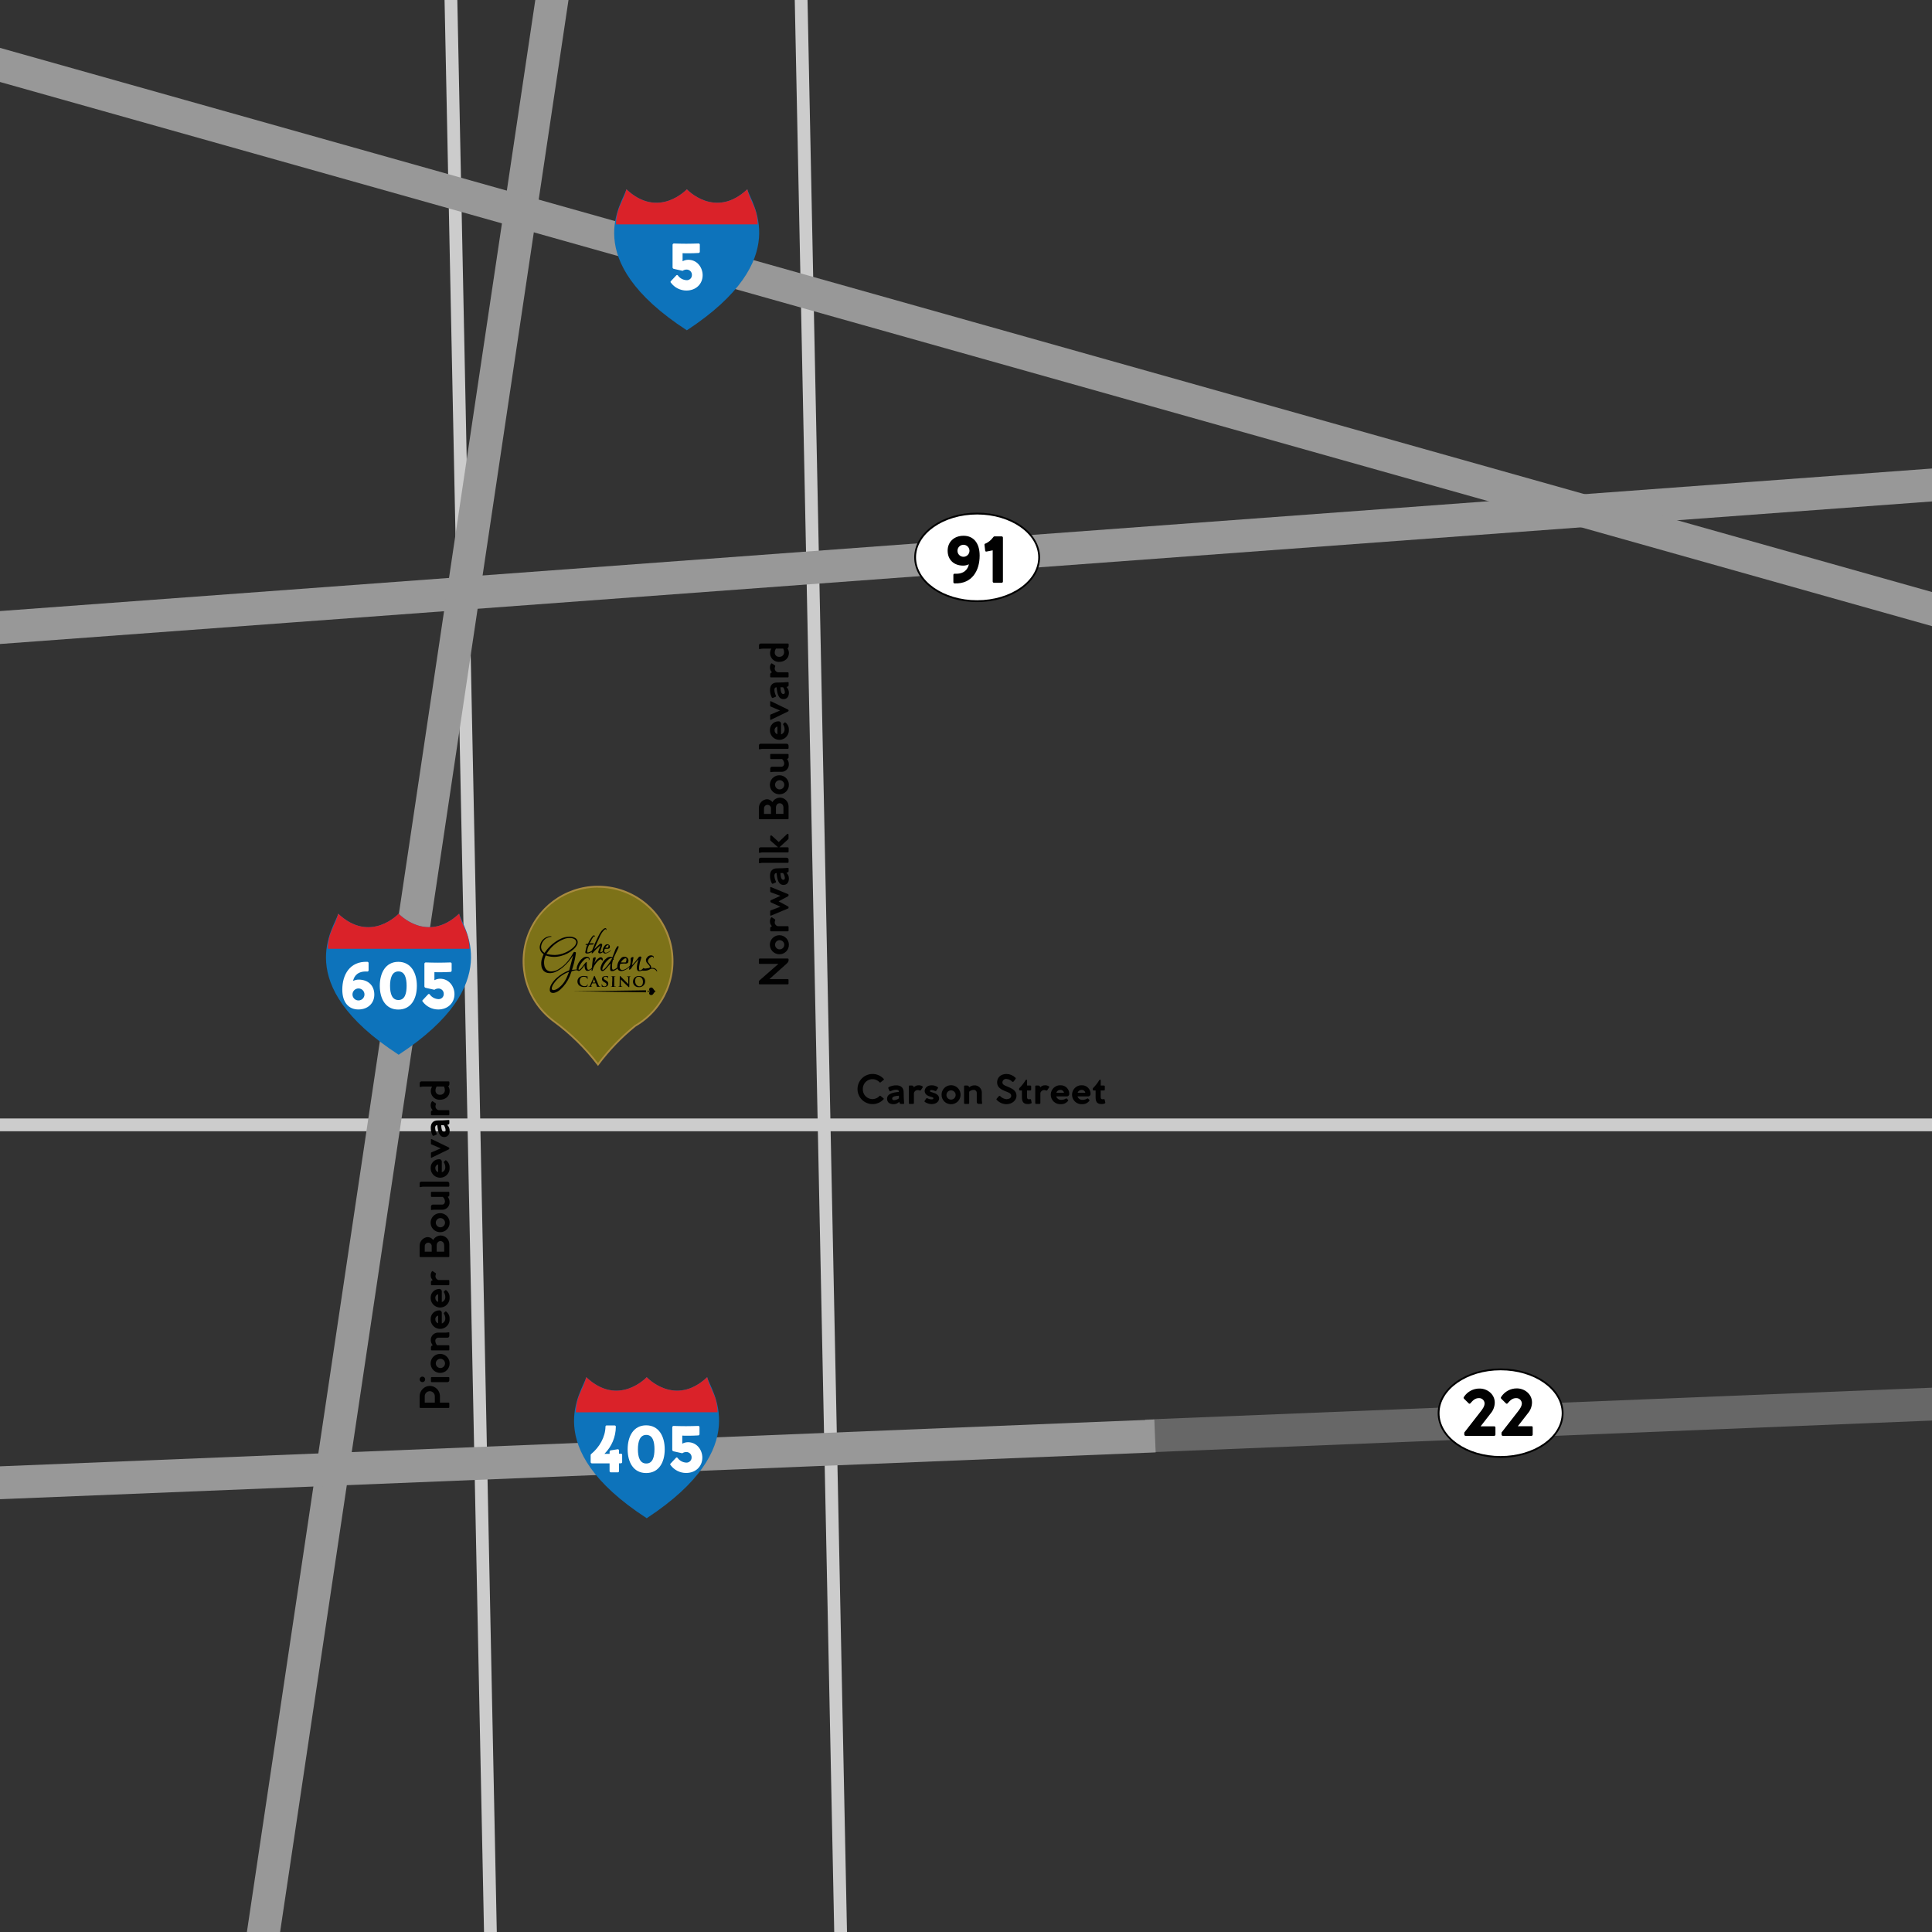 <svg xmlns="http://www.w3.org/2000/svg" width="500" height="500" viewBox="0 0 500 500" xmlns:xlink="http://www.w3.org/1999/xlink">
  <rect x="0" y="0" width="500" height="500" fill="#333333" stroke="none"/>
  <defs>
    <path id="a" d="M20.067,47.277 L19.878,47.027 C16.632,42.783 12.796,39.024 8.488,35.863 L8.346,35.759 C8.214,35.66 8.082,35.556 7.959,35.457 C1.255,30.14 -1.206,21.073 1.891,13.093 C4.988,5.114 12.919,0.083 21.453,0.685 C29.988,1.286 37.136,7.379 39.084,15.714 C41.032,24.049 37.326,32.681 29.942,37.006 L29.768,37.124 C26.197,40.022 23,43.354 20.251,47.041 L20.067,47.277 Z M20.067,1.106 C11.955,1.1 4.73,6.238 2.069,13.905 C-0.592,21.571 1.896,30.083 8.266,35.108 C8.384,35.207 8.512,35.306 8.63,35.396 L8.785,35.514 C13.04,38.636 16.837,42.338 20.067,46.512 C22.798,42.899 25.957,39.631 29.475,36.779 L29.706,36.619 C37.125,32.273 40.712,23.492 38.461,15.192 C36.21,6.891 28.678,1.129 20.081,1.13 L20.067,1.106 Z"/>
  </defs>
  <g fill="none" fill-rule="evenodd" transform="translate(-48 -77)">
    <rect width="3.304" height="510.127" x="258.882" y="76.44" fill="#CCCCCC" fill-rule="nonzero" transform="rotate(-1.17 260.534 331.504)"/>
    <rect width="532.936" height="3.306" x="33.942" y="366.461" fill="#CCCCCC" fill-rule="nonzero"/>
    <rect width="3.304" height="510.127" x="168.25" y="76.445" fill="#CCCCCC" fill-rule="nonzero" transform="rotate(-1.17 169.902 331.509)"/>
    <rect width="609.643" height="8.5" x="8.573" y="215.572" fill="#989898" fill-rule="nonzero" transform="rotate(-4.22 313.395 219.822)"/>
    <rect width="338.261" height="8.5" x="344.413" y="437.532" fill="#676767" fill-rule="nonzero" transform="rotate(-2.32 513.543 441.782)"/>
    <rect width="626.084" height="8.5" x="-157.07" y="306.265" fill="#989898" fill-rule="nonzero" transform="rotate(-81.51 155.972 310.515)"/>
    <rect width="8.497" height="694.103" x="331.75" y="-172.132" fill="#989898" fill-rule="nonzero" transform="rotate(-74.27 335.998 174.92)"/>
    <rect width="338.261" height="8.5" x="8.789" y="451.226" fill="#989898" fill-rule="nonzero" transform="rotate(-2.32 177.92 455.477)"/>
    <path fill="#0D73BB" fill-rule="nonzero" d="M225.756,125.98 C225.756,125.98 218.458,133.829 210.108,125.98 C209.249,129.404 197.452,144.091 225.756,162.485 C253.795,144.067 242.278,129.399 241.404,125.98 C233.049,133.829 225.756,125.98 225.756,125.98 Z"/>
    <path fill="#DA2229" fill-rule="nonzero" d="M244.09,135.062 C244.001,130.717 242.249,129.395 241.4,125.99 C233.049,133.838 225.751,125.99 225.751,125.99 C225.751,125.99 218.454,133.838 210.103,125.99 C209.253,129.376 207.502,130.712 207.413,135.071 L244.09,135.062 Z"/>
    <path fill="#FFFFFF" fill-rule="nonzero" d="M226.115,144.228 C228.475,144.228 229.844,146.273 229.844,148.223 C229.844,150.471 228.145,152.19 225.633,152.19 C224.06,152.186 222.58,151.441 221.64,150.178 C221.566,150.119 221.526,150.028 221.533,149.933 C221.539,149.839 221.592,149.754 221.673,149.706 L222.999,148.289 C223.155,148.119 223.297,148.133 223.438,148.289 C223.953,149.011 224.768,149.459 225.652,149.508 C226.021,149.538 226.385,149.412 226.655,149.159 C226.925,148.906 227.075,148.55 227.068,148.181 C227.085,147.807 226.948,147.444 226.687,147.175 C226.427,146.907 226.068,146.758 225.695,146.764 C225.322,146.765 224.959,146.878 224.652,147.09 L222.405,146.589 C222.222,146.561 222.081,146.414 222.06,146.23 L222.06,140.374 C222.056,140.278 222.092,140.184 222.161,140.116 C222.229,140.048 222.322,140.011 222.419,140.015 C223.434,140.048 224.51,140.077 225.6,140.077 C226.691,140.077 227.753,140.044 228.754,140.015 C228.99,140.015 229.112,140.124 229.112,140.341 L229.112,142.145 C229.106,142.317 228.972,142.457 228.801,142.471 C227.857,142.532 226.913,142.551 226.148,142.551 C225.492,142.551 224.902,142.551 224.652,142.518 L224.652,144.61 C225.101,144.366 225.603,144.235 226.115,144.228 L226.115,144.228 Z"/>
    <path fill="#0D73BB" fill-rule="nonzero" d="M151.173,313.461 C151.173,313.461 143.876,321.31 135.525,313.461 C134.666,316.885 122.87,331.571 151.173,349.965 C179.213,331.548 167.695,316.88 166.822,313.461 C158.466,321.31 151.173,313.461 151.173,313.461 Z"/>
    <path fill="#DA2229" fill-rule="nonzero" d="M169.508,322.542 C169.418,318.198 167.667,316.875 166.817,313.47 C158.466,321.319 151.169,313.47 151.169,313.47 C151.169,313.47 143.871,321.319 135.52,313.47 C134.671,316.856 132.92,318.193 132.83,322.552 L169.508,322.542 Z"/>
    <path fill="#FFFFFF" fill-rule="nonzero" d="M144.872 334.396C144.872 336.629 143.234 338.249 140.751 338.249 138.268 338.249 136.587 336.469 136.587 333.116 136.587 329.243 138.537 325.763 143.031 325.919 143.123 325.908 143.215 325.937 143.284 326 143.353 326.062 143.391 326.152 143.389 326.245L143.389 328.134C143.387 328.22 143.349 328.302 143.283 328.359 143.217 328.416 143.131 328.442 143.045 328.431 140.581 328.275 139.627 329.616 139.377 330.868 139.841 330.636 140.354 330.517 140.873 330.523 143.248 330.542 144.872 332.025 144.872 334.396zM142.327 334.362C142.327 333.504 141.632 332.809 140.774 332.809 139.917 332.809 139.221 333.504 139.221 334.362 139.221 335.221 139.917 335.916 140.774 335.916 141.632 335.916 142.327 335.221 142.327 334.362zM146.288 332.133C146.288 328.776 147.803 325.923 151.079 325.923 154.355 325.923 155.884 328.757 155.884 332.133 155.884 335.51 154.369 338.273 151.079 338.273 147.789 338.273 146.288 335.472 146.288 332.133zM153.231 332.133C153.231 330.183 152.797 328.403 151.112 328.403 149.427 328.403 148.945 330.183 148.945 332.133 148.945 334.084 149.417 335.803 151.112 335.803 152.807 335.803 153.231 334.051 153.231 332.133zM161.889 330.292C164.249 330.292 165.618 332.337 165.618 334.287 165.618 336.535 163.919 338.254 161.407 338.254 159.834 338.25 158.354 337.505 157.414 336.242 157.338 336.184 157.296 336.092 157.303 335.997 157.31 335.902 157.364 335.816 157.447 335.77L158.773 334.353C158.929 334.183 159.071 334.197 159.212 334.353 159.727 335.074 160.542 335.523 161.426 335.571 161.795 335.602 162.159 335.475 162.429 335.223 162.699 334.97 162.849 334.614 162.842 334.244 162.859 333.871 162.721 333.507 162.461 333.239 162.201 332.971 161.842 332.822 161.469 332.828 161.096 332.829 160.732 332.942 160.425 333.154L158.179 332.653C157.996 332.624 157.855 332.478 157.834 332.294L157.834 326.438C157.83 326.342 157.866 326.248 157.935 326.18 158.003 326.112 158.096 326.075 158.193 326.079 159.208 326.112 160.284 326.141 161.374 326.141 162.465 326.141 163.527 326.108 164.527 326.079 164.763 326.079 164.886 326.188 164.886 326.405L164.886 328.209C164.88 328.381 164.746 328.521 164.575 328.535 163.631 328.596 162.687 328.615 161.922 328.615 161.266 328.615 160.676 328.615 160.425 328.582L160.425 330.674C160.875 330.43 161.377 330.299 161.889 330.292L161.889 330.292z"/>
    <path fill="#0D73BB" fill-rule="nonzero" d="M215.371,433.411 C215.371,433.411 208.073,441.259 199.723,433.411 C198.864,436.835 187.067,451.521 215.371,469.915 C243.41,451.498 231.893,436.83 231.019,433.411 C222.664,441.259 215.371,433.411 215.371,433.411 Z"/>
    <path fill="#DA2229" fill-rule="nonzero" d="M233.705,442.492 C233.616,438.147 231.864,436.825 231.015,433.42 C222.664,441.269 215.366,433.42 215.366,433.42 C215.366,433.42 208.069,441.269 199.718,433.42 C198.869,436.806 197.117,438.143 197.028,442.501 L233.705,442.492 Z"/>
    <path fill="#FFFFFF" fill-rule="nonzero" d="M209.013 453.533L209.013 455.375C209.013 455.549 208.876 455.693 208.701 455.701L208.187 455.701 208.187 457.731C208.198 457.817 208.168 457.903 208.107 457.964 208.046 458.025 207.961 458.054 207.875 458.043L206.081 458.043C205.907 458.043 205.763 457.906 205.756 457.731L205.756 455.715 201.186 455.715C201.012 455.715 200.868 455.578 200.861 455.403L200.861 453.561C200.865 453.456 200.917 453.359 201.002 453.297 203.141 451.535 204.651 448.91 204.698 446.213 204.693 446.129 204.724 446.046 204.783 445.987 204.843 445.927 204.926 445.896 205.01 445.902L207.054 445.902C207.141 445.9 207.224 445.934 207.286 445.996 207.347 446.057 207.381 446.141 207.379 446.227 207.363 448.867 206.303 451.392 204.429 453.25L205.765 453.25 205.765 452.692C205.772 452.517 205.903 452.373 206.077 452.348L207.87 452.064C208.059 452.031 208.196 452.22 208.196 452.409L208.196 453.221 208.711 453.221C208.795 453.214 208.878 453.244 208.936 453.305 208.995 453.365 209.023 453.449 209.013 453.533zM210.434 452.083C210.434 448.726 211.949 445.873 215.225 445.873 218.501 445.873 220.03 448.707 220.03 452.083 220.03 455.46 218.515 458.222 215.225 458.222 211.935 458.222 210.434 455.422 210.434 452.083zM217.377 452.083C217.377 450.133 216.943 448.353 215.258 448.353 213.573 448.353 213.091 450.133 213.091 452.083 213.091 454.034 213.563 455.753 215.258 455.753 216.953 455.753 217.373 454.001 217.373 452.083L217.377 452.083zM226.035 450.242C228.395 450.242 229.764 452.286 229.764 454.237 229.764 456.485 228.064 458.204 225.553 458.204 223.979 458.2 222.5 457.454 221.56 456.192 221.484 456.134 221.442 456.042 221.449 455.947 221.456 455.852 221.51 455.766 221.593 455.72L222.919 454.303C223.075 454.133 223.217 454.147 223.358 454.303 223.873 455.024 224.687 455.472 225.572 455.521 225.94 455.552 226.305 455.425 226.575 455.172 226.845 454.919 226.995 454.564 226.988 454.194 227.005 453.821 226.867 453.457 226.607 453.189 226.347 452.921 225.988 452.772 225.614 452.777 225.242 452.779 224.878 452.892 224.571 453.103L222.324 452.603C222.142 452.574 222.001 452.427 221.98 452.244L221.98 446.388C221.976 446.292 222.012 446.198 222.08 446.13 222.149 446.062 222.242 446.025 222.339 446.029 223.353 446.062 224.43 446.091 225.52 446.091 226.61 446.091 227.673 446.057 228.673 446.029 228.909 446.029 229.032 446.138 229.032 446.355L229.032 448.159C229.025 448.331 228.892 448.471 228.721 448.485 227.776 448.546 226.832 448.565 226.068 448.565 225.412 448.565 224.821 448.565 224.571 448.532L224.571 450.624C225.021 450.38 225.523 450.249 226.035 450.242L226.035 450.242z"/>
    <g opacity=".7" transform="translate(182.69 305.597)">
      <path fill="#C0AB00" fill-rule="nonzero" d="M19.646,45.997 C16.389,41.732 12.537,37.957 8.209,34.785 L8.185,34.785 L8.067,34.7 C7.94,34.606 7.812,34.507 7.694,34.408 C1.069,29.156 -1.365,20.199 1.693,12.315 C4.75,4.431 12.584,-0.541 21.016,0.052 C29.448,0.644 36.511,6.662 38.437,14.897 C40.363,23.131 36.702,31.659 29.408,35.933 L29.3,35.994 L29.205,36.07 C25.623,38.973 22.413,42.307 19.646,45.997 L19.646,45.997 Z" style="mix-blend-mode:color-burn" transform="translate(.416 .889)" opacity=".75"/>
      <use fill="#DCB145" fill-rule="nonzero" xlink:href="#a"/>
    </g>
    <path fill="#010101" fill-rule="nonzero" d="M197.91 332.053C197.614 331.789 197.443 331.413 197.438 331.016 197.432 330.619 197.593 330.238 197.882 329.966 198.219 329.688 198.65 329.549 199.086 329.579 199.268 329.582 199.449 329.597 199.629 329.626 199.77 329.626 199.898 329.673 200.006 329.687 200.115 329.701 200.063 329.687 200.063 329.73L200.063 329.933 200.063 330.329C200.063 330.405 200.063 330.419 200.011 330.419 199.959 330.419 199.973 330.391 199.973 330.344 199.968 330.216 199.916 330.095 199.827 330.004 199.618 329.844 199.357 329.767 199.095 329.786 198.838 329.762 198.582 329.837 198.378 329.994 198.127 330.242 197.999 330.588 198.028 330.939 198.012 331.266 198.127 331.587 198.349 331.828 198.571 332.07 198.881 332.212 199.208 332.223 199.544 332.223 199.732 332.2 199.879 332.03 199.94 331.959 199.984 331.875 200.006 331.784 200.006 331.727 200.006 331.708 200.053 331.708 200.101 331.708 200.096 331.742 200.096 331.775 200.081 331.934 200.054 332.092 200.016 332.247 200.009 332.3 199.969 332.344 199.916 332.355 199.694 332.418 199.463 332.445 199.232 332.436 198.76 332.473 198.29 332.337 197.91 332.053zM201.271 331.477C201.271 331.477 201.248 331.477 201.238 331.501L201.045 331.987C201.013 332.057 200.994 332.132 200.988 332.209 200.988 332.275 201.021 332.313 201.139 332.313L201.196 332.313C201.243 332.313 201.252 332.313 201.252 332.351 201.252 332.388 201.252 332.388 201.191 332.388L200.766 332.388 200.327 332.388C200.28 332.388 200.256 332.388 200.256 332.351 200.256 332.313 200.256 332.313 200.299 332.313L200.412 332.313C200.587 332.289 200.648 332.176 200.728 331.992L201.72 329.701C201.762 329.598 201.795 329.555 201.833 329.555 201.871 329.555 201.909 329.588 201.946 329.673 202.036 329.876 202.669 331.359 202.89 331.916 203.037 332.247 203.145 332.294 203.216 332.308L203.358 332.308C203.392 332.308 203.41 332.321 203.41 332.346 203.41 332.374 203.41 332.384 203.244 332.384L202.517 332.384C202.447 332.384 202.404 332.384 202.404 332.355 202.404 332.327 202.404 332.322 202.451 332.318 202.467 332.313 202.48 332.301 202.487 332.285 202.493 332.27 202.492 332.252 202.484 332.237L202.192 331.496C202.186 331.481 202.17 331.471 202.154 331.472L201.271 331.477zM202.083 331.274L202.083 331.274 201.724 330.353 201.724 330.32C201.724 330.32 201.724 330.32 201.724 330.353L201.356 331.269 201.356 331.293 202.083 331.274zM203.797 332.355C203.735 332.332 203.721 332.313 203.721 332.233L203.721 331.76C203.721 331.713 203.721 331.666 203.768 331.666 203.816 331.666 203.806 331.699 203.806 331.727 203.808 331.792 203.819 331.855 203.839 331.916 203.937 332.159 204.183 332.307 204.443 332.28 204.577 332.295 204.711 332.252 204.811 332.161 204.911 332.071 204.968 331.942 204.967 331.808 204.967 331.647 204.93 331.486 204.594 331.288L204.373 331.161C203.901 330.896 203.778 330.651 203.778 330.329 203.778 329.857 204.207 329.593 204.722 329.593 204.913 329.579 205.105 329.59 205.293 329.626 205.326 329.626 205.345 329.626 205.345 329.673L205.345 330.112C205.345 330.188 205.345 330.23 205.298 330.23 205.251 330.23 205.26 330.23 205.26 330.164 205.254 330.075 205.219 329.991 205.161 329.923 205.055 329.801 204.897 329.736 204.736 329.749 204.462 329.749 204.217 329.89 204.217 330.141 204.217 330.306 204.278 330.433 204.618 330.613L204.774 330.698C205.274 330.972 205.43 331.255 205.43 331.586 205.435 331.865 205.291 332.126 205.052 332.27 204.861 332.383 204.641 332.436 204.42 332.422 204.21 332.441 203.998 332.418 203.797 332.355L203.797 332.355zM206.459 330.693L206.459 329.919C206.459 329.805 206.412 329.749 206.332 329.725 206.286 329.718 206.24 329.718 206.195 329.725 206.157 329.725 206.133 329.725 206.133 329.683 206.133 329.64 206.162 329.654 206.223 329.654L206.733 329.654 207.205 329.654C207.252 329.654 207.28 329.654 207.28 329.683 207.28 329.711 207.28 329.725 207.219 329.725L207.106 329.725C207.002 329.725 206.974 329.796 206.964 329.923 206.955 330.051 206.964 330.145 206.964 330.698L206.964 331.345 206.964 332.148C206.964 332.303 207.002 332.303 207.115 332.322 207.18 332.327 207.244 332.327 207.309 332.322 207.351 332.322 207.37 332.322 207.37 332.36 207.37 332.398 207.342 332.398 207.295 332.398L206.681 332.398 206.185 332.398C206.138 332.398 206.11 332.398 206.11 332.36 206.11 332.322 206.11 332.322 206.171 332.322 206.215 332.328 206.259 332.328 206.303 332.322 206.379 332.322 206.402 332.252 206.417 332.148 206.431 332.044 206.417 331.704 206.417 331.35L206.459 330.693zM208.668 331.902C208.668 332.185 208.725 332.275 208.796 332.299 208.86 332.319 208.927 332.328 208.994 332.327 209.036 332.327 209.06 332.327 209.06 332.365 209.06 332.403 209.027 332.403 208.975 332.403L208.503 332.403 208.092 332.403C208.04 332.403 208.007 332.403 208.007 332.365 208.007 332.327 208.031 332.327 208.069 332.327 208.127 332.334 208.185 332.334 208.243 332.327 208.342 332.303 208.357 332.204 208.361 331.883L208.394 329.711C208.394 329.635 208.418 329.588 208.46 329.588 208.503 329.588 208.56 329.645 208.626 329.711 208.692 329.777 209.244 330.339 209.796 330.882 210.056 331.137 210.561 331.652 210.618 331.704L210.618 331.704 210.58 330.074C210.58 329.853 210.542 329.786 210.452 329.749 210.387 329.738 210.32 329.738 210.254 329.749 210.207 329.749 210.193 329.749 210.193 329.711 210.193 329.673 210.231 329.678 210.287 329.678L210.759 329.678 211.132 329.678C211.184 329.678 211.217 329.678 211.217 329.711 211.217 329.744 211.217 329.749 211.151 329.749 211.112 329.743 211.072 329.743 211.033 329.749 210.929 329.777 210.901 329.843 210.896 330.051L210.854 332.365C210.854 332.445 210.825 332.483 210.792 332.483 210.732 332.479 210.676 332.452 210.637 332.407 210.401 332.185 209.924 331.737 209.527 331.35 209.131 330.962 208.711 330.509 208.64 330.443L208.64 330.443 208.668 331.902zM211.817 331.014C211.824 330.61 212 330.227 212.302 329.957 212.604 329.688 213.005 329.558 213.407 329.598 214.352 329.598 214.96 330.126 214.96 330.967 214.967 331.383 214.798 331.783 214.496 332.068 214.193 332.354 213.785 332.499 213.37 332.469 212.964 332.508 212.562 332.371 212.264 332.093 211.967 331.815 211.804 331.421 211.817 331.014L211.817 331.014zM214.394 331.085C214.394 330.273 213.922 329.772 213.294 329.772 212.869 329.772 212.374 329.999 212.374 330.901 212.374 331.657 212.803 332.252 213.521 332.252 213.79 332.252 214.394 332.129 214.394 331.085z"/>
    <path fill="#010101" fill-rule="nonzero" d="M188.682 323.959C188.554 323.846 188.403 323.737 188.281 323.605 187.751 323.075 187.552 322.298 187.761 321.579 188.009 320.439 188.908 319.555 190.051 319.326 190.188 319.3 190.327 319.286 190.466 319.284 190.524 319.28 190.582 319.288 190.636 319.307 190.674 319.307 190.698 319.364 190.731 319.392 190.764 319.421 190.664 319.449 190.627 319.454 190.495 319.454 190.362 319.454 190.23 319.496 189.149 319.738 188.308 320.589 188.078 321.673 187.918 322.371 188.199 323.096 188.786 323.506 188.828 323.539 188.88 323.567 188.932 323.6 189.06 323.421 189.182 323.251 189.31 323.081 190.286 321.773 191.557 320.714 193.02 319.992 193.751 319.616 194.558 319.414 195.38 319.402 195.852 319.386 196.321 319.486 196.744 319.695 197.12 319.859 197.395 320.192 197.485 320.592 197.539 320.915 197.484 321.247 197.33 321.536 197.097 321.989 196.776 322.39 196.386 322.717 195.472 323.512 194.386 324.084 193.213 324.389 191.935 324.757 190.574 324.724 189.314 324.294L189.22 324.266C189.14 324.488 189.045 324.7 188.979 324.922 188.788 325.514 188.746 326.143 188.857 326.755 188.915 327.208 189.118 327.631 189.437 327.959 189.765 328.252 190.192 328.411 190.631 328.403 191.299 328.394 191.952 328.203 192.52 327.85 193.471 327.295 194.309 326.565 194.988 325.697 195.502 325.064 195.952 324.382 196.334 323.661 196.378 323.572 196.434 323.487 196.499 323.411 196.544 323.375 196.602 323.359 196.659 323.364 196.738 323.369 196.816 323.385 196.891 323.411 197.037 323.458 197.065 323.506 197.042 323.661 196.999 323.964 196.952 324.266 196.9 324.568 196.705 325.708 196.421 326.83 196.05 327.926L196.05 327.997 197.273 327.893 197.273 327.893C197.227 327.508 197.291 327.119 197.457 326.769 197.732 326.037 198.212 325.401 198.84 324.936 199.152 324.685 199.552 324.57 199.95 324.615 200.084 324.635 200.215 324.677 200.337 324.738 200.567 324.859 200.656 325.145 200.535 325.376 200.495 325.457 200.417 325.512 200.327 325.522 200.327 325.465 200.36 325.418 200.374 325.371 200.415 325.277 200.405 325.169 200.347 325.085 200.29 325.001 200.193 324.952 200.091 324.955 199.948 324.956 199.807 324.985 199.676 325.04 199.426 325.162 199.204 325.334 199.024 325.546 198.559 326.015 198.177 326.562 197.896 327.161 197.825 327.344 197.769 327.531 197.726 327.723 197.721 327.754 197.721 327.786 197.726 327.817 197.726 327.982 197.821 328.044 197.953 327.949 198.152 327.817 198.333 327.658 198.491 327.477 198.774 327.137 199.024 326.774 199.293 326.424 199.391 326.286 199.5 326.157 199.619 326.037 199.756 325.909 199.85 325.947 199.86 326.136 199.869 326.325 199.86 326.575 199.86 326.792 199.833 327.114 199.883 327.438 200.006 327.737 200.033 327.833 200.101 327.913 200.191 327.956 200.282 327.999 200.387 328 200.478 327.959 200.718 327.88 200.935 327.744 201.111 327.562 201.146 327.523 201.167 327.473 201.172 327.42 201.257 326.693 201.347 325.966 201.422 325.239 201.421 324.999 201.599 324.795 201.838 324.766 202.149 324.7 202.234 324.766 202.145 325.092L201.852 326.127C201.842 326.156 201.842 326.187 201.852 326.216L201.913 326.112C202.198 325.576 202.628 325.131 203.155 324.828 203.358 324.698 203.622 324.711 203.811 324.861 203.988 325.024 204.049 325.277 203.967 325.503 203.967 325.546 203.91 325.602 203.877 325.607 203.844 325.612 203.801 325.56 203.768 325.527 203.752 325.503 203.738 325.478 203.726 325.451 203.687 325.365 203.611 325.3 203.52 325.276 203.429 325.251 203.331 325.269 203.254 325.324 203.073 325.431 202.905 325.559 202.753 325.706 202.077 326.364 201.588 327.191 201.337 328.101 201.339 328.121 201.339 328.141 201.337 328.162 201.326 328.195 201.301 328.222 201.269 328.238 201.237 328.253 201.201 328.254 201.167 328.242 201.087 328.242 201.073 328.162 201.082 328.091 201.092 328.02 201.115 327.893 201.134 327.77L200.917 327.931C200.662 328.137 200.344 328.254 200.016 328.261 199.811 328.261 199.621 328.153 199.515 327.978 199.395 327.776 199.327 327.547 199.317 327.312L199.27 326.807 199.157 326.972C198.918 327.391 198.61 327.766 198.245 328.082 198.125 328.171 197.989 328.237 197.844 328.275 197.756 328.295 197.664 328.278 197.589 328.228 197.383 328.089 197.125 328.05 196.886 328.119 196.593 328.174 196.303 328.243 196.017 328.327 195.965 328.327 195.914 328.422 195.89 328.483 195.725 328.894 195.583 329.319 195.418 329.725 194.873 331.021 194.044 332.178 192.992 333.111 192.586 333.481 192.102 333.756 191.576 333.914 191.348 333.985 191.106 333.998 190.872 333.952 190.519 333.897 190.264 333.586 190.277 333.229 190.278 332.687 190.432 332.157 190.721 331.699 191.112 331.048 191.61 330.467 192.194 329.98 193.082 329.201 194.102 328.587 195.206 328.167 195.266 328.141 195.314 328.092 195.338 328.03 195.652 326.799 195.977 325.568 196.31 324.337 196.312 324.315 196.312 324.293 196.31 324.271L196.206 324.426C195.578 325.426 194.81 326.331 193.926 327.114 193.285 327.697 192.555 328.176 191.764 328.53 191.233 328.775 190.648 328.88 190.065 328.837 189.575 328.821 189.107 328.632 188.743 328.304 188.428 327.983 188.218 327.575 188.139 327.132 187.996 326.405 188.052 325.653 188.3 324.955 188.394 324.625 188.55 324.308 188.682 323.959zM189.418 323.841C189.47 323.865 189.524 323.885 189.579 323.902 189.843 323.959 190.107 324.03 190.381 324.058 190.797 324.117 191.217 324.147 191.637 324.148 192.569 324.116 193.485 323.899 194.332 323.51 195.155 323.164 195.904 322.662 196.537 322.032 196.778 321.8 196.964 321.516 197.08 321.201 197.237 320.779 197.075 320.305 196.692 320.068 196.456 319.914 196.188 319.816 195.909 319.78 195.27 319.697 194.621 319.776 194.021 320.011 192.505 320.577 191.174 321.549 190.174 322.821 189.895 323.166 189.668 323.51 189.418 323.864L189.418 323.841zM195.239 328.563L195.206 328.535C195.111 328.568 195.012 328.601 194.918 328.639 193.441 329.247 192.177 330.277 191.283 331.6 191.063 331.902 190.902 332.243 190.811 332.606 190.712 333.05 190.938 333.29 191.387 333.229 191.702 333.174 192.001 333.052 192.265 332.87 192.852 332.49 193.37 332.01 193.794 331.453 194.22 330.87 194.572 330.235 194.842 329.564 194.979 329.248 195.106 328.922 195.239 328.596L195.239 328.563zM213.171 325.338L212.765 325.81C212.426 326.207 212.081 326.594 211.751 327 211.62 327.171 211.503 327.353 211.401 327.543 211.318 327.721 211.169 327.86 210.986 327.931 210.821 327.982 210.769 327.931 210.807 327.765 210.854 327.591 210.892 327.415 210.92 327.236L210.646 327.472C210.209 327.854 209.688 328.127 209.126 328.271 208.877 328.336 208.615 328.327 208.371 328.247 208.139 328.175 207.953 328.001 207.866 327.775L207.814 327.642 207.719 327.718C207.398 328.001 207.018 328.208 206.605 328.322 206.479 328.341 206.35 328.341 206.223 328.322 206.1 328.317 205.996 328.23 205.968 328.11 205.922 327.974 205.896 327.833 205.893 327.69 205.893 327.312 205.949 326.939 205.982 326.566L205.982 326.448C205.984 326.426 205.984 326.404 205.982 326.382L205.897 326.476C205.548 326.882 205.208 327.293 204.849 327.69 204.657 327.914 204.429 328.103 204.174 328.252 204.046 328.334 203.885 328.348 203.744 328.291 203.602 328.234 203.497 328.112 203.462 327.964 203.389 327.697 203.401 327.415 203.495 327.156 203.74 326.28 204.268 325.51 204.996 324.965 205.304 324.71 205.702 324.589 206.1 324.63 206.234 324.655 206.367 324.688 206.497 324.729 206.497 324.681 206.544 324.625 206.568 324.563 206.794 323.954 207.011 323.34 207.257 322.741 207.378 322.486 207.522 322.242 207.686 322.013 207.737 321.948 207.801 321.894 207.875 321.857 207.97 321.801 208.04 321.857 208.073 321.942 208.111 322.079 208.093 322.226 208.021 322.349 207.707 323.025 207.384 323.702 207.054 324.379 206.964 324.568 206.893 324.762 206.808 324.955 206.772 325.038 206.772 325.132 206.808 325.215 206.865 325.361 206.841 325.38 206.69 325.404 206.662 325.404 206.624 325.451 206.615 325.484 206.471 325.943 206.391 326.42 206.379 326.901 206.374 327.163 206.39 327.425 206.426 327.685 206.459 327.921 206.601 328.001 206.832 327.935 206.959 327.899 207.081 327.846 207.195 327.779 207.365 327.68 207.526 327.567 207.667 327.449 207.71 327.419 207.737 327.373 207.743 327.321 207.722 326.712 207.897 326.113 208.243 325.612 208.396 325.365 208.575 325.135 208.777 324.927 209.125 324.57 209.666 324.483 210.108 324.715 210.573 324.947 210.779 325.5 210.58 325.98 210.58 326.023 210.58 326.07 210.547 326.112 210.537 326.146 210.517 326.175 210.49 326.197 210.331 326.309 210.146 326.377 209.952 326.396 209.887 326.388 209.822 326.377 209.759 326.363 209.63 326.356 209.5 326.356 209.372 326.363L208.645 326.424C208.571 326.423 208.507 326.475 208.494 326.547 208.371 326.871 208.343 327.223 208.413 327.562 208.497 327.902 208.837 328.111 209.178 328.034 209.685 327.923 210.156 327.686 210.547 327.345 210.703 327.222 210.849 327.09 210.991 326.953 211.028 326.91 211.052 326.858 211.061 326.802 211.194 326.274 211.241 325.729 211.203 325.187 211.175 324.889 211.571 324.63 211.826 324.681 211.916 324.681 211.958 324.771 211.935 324.894 211.911 325.017 211.864 325.267 211.826 325.456 211.736 325.886 211.647 326.315 211.557 326.74 211.556 326.764 211.556 326.788 211.557 326.811 211.675 326.693 211.774 326.599 211.869 326.495 212.386 325.946 212.86 325.357 213.285 324.733 213.436 324.529 213.722 324.481 213.931 324.625 213.989 324.673 214.009 324.754 213.979 324.823 213.954 324.938 213.922 325.052 213.884 325.163 213.656 325.786 213.498 326.432 213.412 327.09 213.384 327.361 213.384 327.635 213.412 327.907 213.412 328.138 213.559 328.162 213.724 328.115 213.964 328.036 214.18 327.894 214.347 327.704L214.521 327.515C214.713 327.66 214.961 327.707 215.192 327.642 215.438 327.615 215.682 327.574 215.923 327.52 216.021 327.509 216.107 327.452 216.155 327.367 216.202 327.282 216.206 327.178 216.164 327.09 216.12 326.989 216.06 326.897 215.985 326.816 215.81 326.618 215.617 326.433 215.451 326.226 215.242 325.982 215.142 325.663 215.173 325.343 215.22 325.104 215.34 324.886 215.517 324.719 215.767 324.393 216.165 324.215 216.575 324.247 216.789 324.258 216.989 324.358 217.127 324.521 217.2 324.597 217.227 324.707 217.198 324.809 217.198 324.837 217.155 324.861 217.137 324.885L217.066 324.823C216.981 324.596 216.877 324.535 216.65 324.611 216.198 324.748 215.844 325.102 215.706 325.555 215.652 325.731 215.681 325.923 215.787 326.075 215.905 326.254 216.037 326.424 216.164 326.599 216.193 326.637 216.226 326.67 216.254 326.707 216.47 326.906 216.559 327.207 216.485 327.491L217 327.491C217.381 327.505 217.733 327.702 217.944 328.02 217.997 328.106 218.039 328.198 218.071 328.294 218.071 328.327 218.071 328.374 218.043 328.417 218.015 328.459 217.953 328.384 217.939 328.356 217.618 327.801 216.944 327.559 216.344 327.784 216.317 327.793 216.291 327.805 216.268 327.822 215.843 328.085 215.352 328.223 214.852 328.219L214.38 328.219C214.366 328.222 214.351 328.222 214.337 328.219 214.196 328.119 214.082 328.219 213.95 328.256 213.799 328.312 213.64 328.344 213.478 328.351 213.205 328.367 212.957 328.193 212.879 327.931 212.808 327.708 212.783 327.474 212.803 327.241 212.85 326.719 212.958 326.204 213.124 325.706L213.214 325.38 213.171 325.338zM206.417 325.04C206.344 324.945 206.218 324.907 206.105 324.946 205.95 324.999 205.802 325.072 205.666 325.163 204.906 325.74 204.32 326.514 203.971 327.402 203.92 327.543 203.889 327.691 203.882 327.841 203.882 328.006 203.976 328.072 204.113 327.982 204.266 327.882 204.408 327.767 204.538 327.638 205.054 327.094 205.515 326.499 205.911 325.862 206.086 325.588 206.237 325.31 206.417 325.04zM208.706 326.079L209.886 326.079C209.916 326.076 209.942 326.058 209.957 326.032 210.073 325.789 210.133 325.523 210.131 325.253 210.131 325.045 209.995 324.96 209.796 325.021L209.744 325.021C209.305 325.241 208.945 325.593 208.715 326.027 208.707 326.043 208.704 326.061 208.706 326.079z"/>
    <path fill="#010101" fill-rule="nonzero" d="M200.573 321.125L201.573 321.125C201.635 321.125 201.663 321.159 201.658 321.225 201.651 321.349 201.547 321.447 201.422 321.447 201.149 321.447 200.879 321.475 200.606 321.484 200.534 321.481 200.468 321.522 200.44 321.588 200.15 322.108 199.989 322.689 199.968 323.284 199.968 323.458 200.035 323.524 200.204 323.487 200.512 323.414 200.804 323.288 201.068 323.114 201.198 323.019 201.292 322.885 201.337 322.731 201.743 321.617 202.216 320.529 202.753 319.473 202.995 318.943 203.29 318.439 203.636 317.971 203.824 317.75 204.031 317.546 204.255 317.362 204.36 317.288 204.478 317.237 204.604 317.211 204.722 317.172 204.85 317.232 204.897 317.348 204.965 317.474 204.965 317.627 204.897 317.754 204.873 317.692 204.854 317.654 204.835 317.617 204.788 317.489 204.712 317.451 204.59 317.513 204.515 317.549 204.447 317.597 204.387 317.654 203.946 318.1 203.587 318.62 203.325 319.189 202.905 320.077 202.517 320.979 202.111 321.876L201.842 322.486C201.83 322.522 201.83 322.562 201.842 322.599L202.215 322.24C202.513 321.961 202.81 321.678 203.112 321.404 203.2 321.331 203.297 321.269 203.4 321.22 203.501 321.179 203.615 321.191 203.705 321.252 203.795 321.312 203.849 321.414 203.849 321.522 203.847 321.63 203.83 321.736 203.797 321.839 203.65 322.311 203.499 322.783 203.353 323.222 203.344 323.291 203.344 323.361 203.353 323.43 203.42 323.44 203.489 323.44 203.556 323.43 203.689 323.37 203.818 323.303 203.943 323.227 203.976 323.204 203.997 323.168 204 323.128 203.974 322.711 204.094 322.299 204.34 321.961 204.434 321.813 204.547 321.677 204.675 321.555 204.952 321.309 205.37 321.309 205.647 321.555 205.821 321.716 205.884 321.964 205.808 322.188 205.808 322.264 205.77 322.372 205.718 322.405 205.589 322.483 205.446 322.534 205.298 322.556 205.108 322.571 204.917 322.571 204.727 322.556 204.552 322.556 204.524 322.556 204.462 322.726 204.398 322.875 204.372 323.037 204.387 323.199 204.395 323.313 204.45 323.419 204.54 323.491 204.63 323.563 204.745 323.594 204.859 323.576 205.15 323.53 205.424 323.406 205.652 323.218 205.765 323.137 205.864 323.038 205.973 322.948 206.004 322.926 206.038 322.905 206.072 322.887L206.096 322.911C206.081 322.948 206.062 322.983 206.039 323.014 205.714 323.384 205.279 323.639 204.797 323.742 204.492 323.838 204.163 323.687 204.037 323.392L203.693 323.624C203.54 323.729 203.351 323.769 203.169 323.732 203.048 323.728 202.937 323.665 202.873 323.563 202.809 323.46 202.799 323.333 202.848 323.222 202.975 322.821 203.126 322.424 203.273 322.027 203.315 321.909 203.362 321.787 203.41 321.669L203.41 321.669 203.018 321.99C202.456 322.483 201.931 323.017 201.446 323.586 201.323 323.728 201.271 323.746 201.12 323.709L201.149 323.359 201.016 323.435C200.773 323.59 200.502 323.696 200.219 323.746 200.062 323.77 199.903 323.77 199.747 323.746 199.66 323.739 199.581 323.695 199.529 323.625 199.477 323.556 199.456 323.468 199.473 323.383 199.529 323.024 199.61 322.665 199.699 322.311 199.756 322.084 199.855 321.872 199.935 321.654L199.973 321.55 199.539 321.55C199.539 321.38 199.614 321.295 199.765 321.281 199.833 321.274 199.901 321.274 199.968 321.281 200.119 321.281 200.176 321.215 200.237 321.097 200.516 320.466 200.872 319.871 201.295 319.326 201.375 319.235 201.469 319.157 201.573 319.095 201.668 319.033 201.794 319.049 201.871 319.133 201.966 319.221 201.994 319.359 201.942 319.477 201.913 319.435 201.89 319.402 201.871 319.369 201.852 319.336 201.762 319.274 201.696 319.331 201.621 319.393 201.553 319.463 201.493 319.539 201.227 319.931 200.999 320.349 200.813 320.785 200.719 320.804 200.648 320.965 200.573 321.125zM204.642 322.273L205.336 322.273C205.336 322.273 205.397 322.273 205.402 322.235 205.443 322.066 205.473 321.894 205.491 321.721 205.491 321.612 205.411 321.565 205.302 321.593 205.258 321.605 205.215 321.622 205.175 321.645 204.936 321.786 204.751 322.004 204.651 322.264L204.642 322.273zM217.656 333.564C217.549 333.633 217.45 333.712 217.358 333.8 217.249 333.941 217.146 334.088 217.052 334.24 216.881 334.51 216.532 334.604 216.249 334.457 216.119 334.391 216.027 334.269 215.999 334.126 215.972 333.982 216.012 333.835 216.108 333.725L216.202 333.635C215.996 333.573 215.772 333.644 215.64 333.815L215.64 333.276C215.755 333.452 215.973 333.531 216.174 333.47 216.122 333.407 216.075 333.341 216.032 333.272 215.976 333.153 215.971 333.017 216.02 332.895 216.068 332.773 216.165 332.677 216.287 332.629L216.447 332.573 216.622 332.573C216.825 332.627 216.996 332.764 217.094 332.95 217.163 333.068 217.242 333.178 217.33 333.281 217.429 333.375 217.535 333.462 217.646 333.541L217.656 333.564z"/>
    <polygon fill="#010101" fill-rule="nonzero" points="196.551 333.531 197.382 333.531 200.322 333.494 203.405 333.451 206.516 333.409 209.598 333.366 212.723 333.324 215.135 333.286 215.182 333.286 215.182 333.81 196.556 333.55"/>
    <ellipse cx="300.882" cy="221.246" fill="#FFFFFF" fill-rule="nonzero" rx="16.049" ry="11.334"/>
    <path fill="#010101" fill-rule="nonzero" d="M300.882,232.816 C291.913,232.816 284.596,227.621 284.596,221.246 C284.596,214.871 291.903,209.676 300.882,209.676 C309.86,209.676 317.167,214.871 317.167,221.246 C317.167,227.621 309.86,232.816 300.882,232.816 Z M300.882,210.148 C292.149,210.148 285.068,215.126 285.068,221.246 C285.068,227.366 292.149,232.344 300.882,232.344 C309.614,232.344 316.695,227.366 316.695,221.246 C316.695,215.126 309.614,210.148 300.882,210.148 Z"/>
    <path fill="#010101" fill-rule="nonzero" d="M293.249 219.508C293.249 217.274 294.887 215.655 297.37 215.655 299.853 215.655 301.533 217.435 301.533 220.788 301.533 224.66 299.584 228.141 295.09 227.985 294.997 227.996 294.905 227.966 294.836 227.904 294.767 227.841 294.729 227.752 294.731 227.659L294.731 225.77C294.734 225.684 294.773 225.603 294.839 225.547 294.904 225.49 294.99 225.463 295.076 225.473 297.54 225.628 298.493 224.287 298.743 223.036 298.279 223.268 297.766 223.386 297.247 223.381 294.873 223.371 293.249 221.879 293.249 219.508zM295.793 219.541C295.793 220.399 296.488 221.095 297.346 221.095 298.204 221.095 298.899 220.399 298.899 219.541 298.899 218.683 298.204 217.988 297.346 217.988 296.488 217.988 295.793 218.683 295.793 219.541zM307.556 216.122L307.556 227.499C307.556 227.673 307.419 227.817 307.245 227.824L305.234 227.824C305.147 227.826 305.064 227.792 305.002 227.73 304.941 227.669 304.907 227.585 304.908 227.499L304.908 219.428 303.317 219.74C303.236 219.766 303.146 219.753 303.076 219.704 303.005 219.655 302.962 219.575 302.959 219.489L302.789 218.039C302.766 217.954 302.782 217.863 302.833 217.791 302.885 217.719 302.965 217.673 303.053 217.666 303.786 217.342 304.424 216.837 304.908 216.198L304.908 216.198 305.111 215.947C305.171 215.866 305.265 215.817 305.366 215.815L307.207 215.815C307.294 215.809 307.38 215.838 307.446 215.895 307.512 215.953 307.552 216.035 307.556 216.122z"/>
    <ellipse cx="436.358" cy="442.728" fill="#FFFFFF" fill-rule="nonzero" rx="16.049" ry="11.334"/>
    <path fill="#010101" fill-rule="nonzero" d="M436.358,454.298 C427.389,454.298 420.072,449.103 420.072,442.728 C420.072,436.353 427.38,431.158 436.358,431.158 C445.336,431.158 452.643,436.353 452.643,442.728 C452.643,449.103 445.336,454.298 436.358,454.298 Z M436.358,431.63 C427.625,431.63 420.544,436.608 420.544,442.728 C420.544,448.848 427.625,453.826 436.358,453.826 C445.091,453.826 452.171,448.848 452.171,442.728 C452.171,436.608 445.091,431.63 436.358,431.63 Z"/>
    <path fill="#010101" fill-rule="nonzero" d="M435.017 446.431L435.017 448.272C435.017 448.447 434.88 448.591 434.706 448.598L427.28 448.598C427.109 448.592 426.969 448.458 426.955 448.286L426.955 447.739 431.076 442.45C431.718 441.651 432.213 440.919 432.213 440.187 432.197 439.811 432.032 439.456 431.754 439.202 431.476 438.947 431.108 438.814 430.731 438.832 429.702 438.832 429.126 439.503 428.546 440.159 428.493 440.238 428.404 440.286 428.31 440.286 428.215 440.286 428.126 440.238 428.073 440.159L426.874 438.974C426.745 438.843 426.745 438.632 426.874 438.502 427.77 437.139 429.299 436.329 430.929 436.353 432.926 436.353 434.843 437.822 434.843 439.989 434.828 441.001 434.464 441.977 433.814 442.752L431.175 446.138 434.706 446.138C434.788 446.128 434.87 446.155 434.93 446.211 434.99 446.268 435.022 446.348 435.017 446.431L435.017 446.431zM444.661 446.431L444.661 448.272C444.661 448.447 444.524 448.591 444.35 448.598L436.92 448.598C436.748 448.592 436.608 448.458 436.594 448.286L436.594 447.739 440.715 442.45C441.357 441.651 441.852 440.919 441.852 440.187 441.836 439.811 441.671 439.456 441.393 439.202 441.115 438.947 440.747 438.814 440.37 438.832 439.341 438.832 438.765 439.503 438.185 440.159 438.132 440.238 438.044 440.286 437.949 440.286 437.854 440.286 437.765 440.238 437.713 440.159L436.514 438.974C436.384 438.843 436.384 438.632 436.514 438.502 437.4 437.125 438.931 436.299 440.568 436.315 442.565 436.315 444.482 437.784 444.482 439.951 444.467 440.963 444.104 441.939 443.453 442.714L440.814 446.1 444.354 446.1C444.443 446.089 444.531 446.122 444.592 446.187 444.653 446.252 444.678 446.343 444.661 446.431zM159.222 435.659C160.672 435.676 161.843 436.848 161.86 438.298L161.86 439.999 164.088 439.999C164.139 439.995 164.189 440.012 164.226 440.047 164.263 440.083 164.284 440.132 164.282 440.183L164.282 441.203C164.281 441.252 164.259 441.299 164.223 441.332 164.186 441.365 164.138 441.381 164.088 441.378L156.781 441.378C156.68 441.378 156.597 441.295 156.597 441.193L156.597 438.303C156.634 436.865 157.785 435.706 159.222 435.659L159.222 435.659zM159.222 437.033C158.859 437.04 158.514 437.195 158.269 437.463 158.024 437.731 157.899 438.087 157.924 438.45L157.924 440.003 160.534 440.003 160.534 438.45C160.556 438.086 160.428 437.728 160.18 437.461 159.933 437.193 159.586 437.039 159.222 437.033L159.222 437.033zM157.319 434.695C156.925 434.698 156.602 434.382 156.597 433.987 156.6 433.589 156.922 433.267 157.319 433.264 157.51 433.266 157.692 433.342 157.825 433.478 157.959 433.613 158.033 433.797 158.032 433.987 158.032 434.176 157.957 434.356 157.823 434.489 157.689 434.622 157.508 434.697 157.319 434.695zM163.791 434.695L159.713 434.695C159.611 434.695 159.529 434.613 159.529 434.511L159.529 433.567C159.531 433.466 159.612 433.385 159.713 433.382L164.088 433.382C164.138 433.379 164.186 433.395 164.223 433.428 164.259 433.461 164.281 433.508 164.282 433.557L164.282 434.237C164.269 434.496 164.05 434.697 163.791 434.686L163.791 434.695zM161.912 432.306C160.917 432.31 160.017 431.713 159.634 430.793 159.25 429.874 159.458 428.815 160.161 428.109 160.863 427.403 161.922 427.191 162.842 427.571 163.762 427.952 164.362 428.849 164.362 429.845 164.374 430.5 164.12 431.131 163.658 431.594 163.196 432.058 162.566 432.315 161.912 432.306L161.912 432.306zM161.912 428.655C161.262 428.691 160.76 429.242 160.785 429.893 160.81 430.544 161.351 431.056 162.002 431.043 162.654 431.03 163.174 430.497 163.173 429.845 163.169 429.518 163.033 429.207 162.795 428.982 162.558 428.758 162.239 428.64 161.912 428.655L161.912 428.655zM164.282 421.902L164.282 422.719C164.282 422.98 164.071 423.191 163.81 423.191L161.45 423.191C161.226 423.187 161.011 423.28 160.86 423.445 160.709 423.611 160.637 423.833 160.661 424.056 160.683 424.466 160.85 424.854 161.133 425.151L164.103 425.151C164.203 425.154 164.284 425.235 164.287 425.335L164.287 426.304C164.285 426.351 164.265 426.396 164.231 426.429 164.196 426.462 164.15 426.48 164.103 426.478L159.717 426.478C159.67 426.48 159.624 426.462 159.589 426.429 159.555 426.396 159.535 426.351 159.533 426.304L159.533 425.642C159.557 425.392 159.755 425.194 160.005 425.17 159.693 424.807 159.51 424.35 159.486 423.871 159.456 423.359 159.636 422.857 159.985 422.48 160.333 422.103 160.819 421.885 161.332 421.874L163.432 421.874C163.642 421.872 163.85 421.849 164.055 421.808 164.169 421.77 164.282 421.808 164.282 421.902zM162.337 416.859L162.337 419.508C162.913 419.322 163.286 418.765 163.239 418.162 163.237 417.747 163.118 417.341 162.894 416.991 162.819 416.878 162.838 416.826 162.951 416.722L163.21 416.471C163.314 416.368 163.404 416.377 163.48 416.434 164.067 416.879 164.394 417.587 164.353 418.323 164.406 419.22 163.963 420.074 163.2 420.548 162.437 421.023 161.476 421.041 160.695 420.597 159.915 420.152 159.44 419.316 159.458 418.417 159.435 417.818 159.656 417.235 160.071 416.802 160.485 416.37 161.058 416.124 161.657 416.122 161.851 416.11 162.04 416.186 162.172 416.329 162.304 416.472 162.365 416.666 162.337 416.859L162.337 416.859zM161.393 417.491C160.943 417.572 160.628 417.98 160.661 418.436 160.645 418.907 160.944 419.331 161.393 419.475L161.393 417.491zM162.337 411.324L162.337 413.973C162.913 413.787 163.286 413.231 163.239 412.627 163.237 412.212 163.117 411.806 162.894 411.456 162.819 411.343 162.838 411.291 162.951 411.187L163.21 410.937C163.314 410.833 163.404 410.842 163.48 410.899 164.066 411.345 164.393 412.052 164.353 412.788 164.406 413.685 163.963 414.539 163.2 415.013 162.437 415.488 161.476 415.506 160.695 415.062 159.915 414.617 159.44 413.781 159.458 412.882 159.435 412.283 159.656 411.7 160.071 411.268 160.485 410.835 161.058 410.589 161.657 410.587 161.851 410.575 162.04 410.651 162.172 410.794 162.304 410.937 162.365 411.132 162.337 411.324L162.337 411.324zM161.393 411.957C160.943 412.038 160.628 412.445 160.661 412.901 160.645 413.372 160.944 413.797 161.393 413.94L161.393 411.957zM160.029 406.006L160.737 406.479C160.824 406.525 160.864 406.627 160.831 406.72 160.746 406.9 160.701 407.096 160.699 407.296 160.698 407.762 161.022 408.166 161.478 408.264L164.098 408.264C164.199 408.266 164.28 408.347 164.282 408.448L164.282 409.435C164.281 409.483 164.261 409.528 164.226 409.561 164.192 409.593 164.145 409.611 164.098 409.61L159.713 409.61C159.665 409.611 159.619 409.593 159.584 409.561 159.55 409.528 159.53 409.483 159.529 409.435L159.529 408.774C159.562 408.528 159.755 408.335 160.001 408.302 159.659 407.997 159.463 407.56 159.462 407.102 159.446 406.747 159.54 406.395 159.732 406.096 159.816 405.959 159.883 405.912 160.029 406.006zM162.082 396.746C163.303 396.776 164.277 397.772 164.282 398.994L164.282 402.134C164.282 402.241 164.195 402.328 164.088 402.328L156.781 402.328C156.68 402.328 156.597 402.245 156.597 402.144L156.597 399.31C156.647 398.179 157.524 397.26 158.651 397.157 159.228 397.161 159.769 397.44 160.109 397.908 160.509 397.193 161.263 396.749 162.082 396.746zM157.924 399.579L157.924 400.935 159.727 400.935 159.727 399.551C159.745 399.214 159.574 398.895 159.283 398.724 158.993 398.553 158.631 398.559 158.345 398.739 158.06 398.919 157.899 399.243 157.928 399.579L157.924 399.579zM161.015 399.348L161.015 400.935 162.956 400.935 162.956 399.338C162.956 397.813 161.015 397.804 161.015 399.353L161.015 399.348zM161.912 395.886C160.917 395.89 160.017 395.293 159.634 394.374 159.25 393.455 159.458 392.395 160.161 391.69 160.863 390.984 161.922 390.772 162.842 391.152 163.762 391.532 164.362 392.43 164.362 393.426 164.374 394.08 164.12 394.711 163.658 395.175 163.196 395.639 162.566 395.895 161.912 395.886L161.912 395.886zM161.912 392.236C161.262 392.272 160.76 392.823 160.785 393.474 160.81 394.125 161.351 394.636 162.002 394.623 162.654 394.61 163.174 394.078 163.173 393.426 163.169 393.099 163.033 392.787 162.795 392.563 162.558 392.339 162.239 392.22 161.912 392.236L161.912 392.236zM159.713 385.445L164.098 385.445C164.146 385.442 164.193 385.46 164.228 385.493 164.262 385.526 164.282 385.572 164.282 385.62L164.282 386.371C164.282 386.536 164.079 386.687 163.881 386.744 164.181 387.125 164.347 387.595 164.353 388.08 164.382 388.592 164.202 389.095 163.854 389.471 163.506 389.848 163.02 390.067 162.507 390.078L160.402 390.078C160.192 390.076 159.983 390.098 159.779 390.144 159.656 390.172 159.538 390.144 159.538 390.031L159.538 389.223C159.538 388.962 159.749 388.751 160.01 388.751L162.399 388.751C162.937 388.751 163.159 388.326 163.159 387.877 163.124 387.447 162.925 387.048 162.602 386.763L159.713 386.763C159.611 386.763 159.529 386.68 159.529 386.578L159.529 385.634C159.524 385.583 159.542 385.534 159.578 385.497 159.613 385.461 159.662 385.442 159.713 385.445zM157.041 382.8L163.753 382.8C163.902 382.789 164.047 382.846 164.15 382.954 164.252 383.062 164.301 383.21 164.282 383.358L164.282 383.934C164.28 384.035 164.199 384.116 164.098 384.118L157.532 384.118C157.298 384.121 157.066 384.156 156.843 384.222 156.72 384.25 156.602 384.222 156.602 384.094L156.602 383.273C156.591 383.15 156.633 383.029 156.716 382.939 156.8 382.849 156.918 382.799 157.041 382.8zM162.337 377.733L162.337 380.383C162.913 380.197 163.286 379.64 163.239 379.037 163.237 378.622 163.118 378.215 162.894 377.866 162.819 377.752 162.838 377.7 162.951 377.596L163.21 377.346C163.314 377.242 163.404 377.252 163.48 377.308 164.067 377.753 164.394 378.461 164.353 379.197 164.406 380.094 163.963 380.948 163.2 381.423 162.437 381.897 161.476 381.916 160.695 381.471 159.915 381.027 159.44 380.19 159.458 379.292 159.435 378.693 159.656 378.11 160.071 377.677 160.485 377.244 161.058 376.999 161.657 376.997 161.851 376.985 162.04 377.061 162.172 377.204 162.304 377.346 162.365 377.541 162.337 377.733L162.337 377.733zM161.393 378.366C160.943 378.447 160.628 378.855 160.661 379.311 160.645 379.782 160.944 380.206 161.393 380.35L161.393 378.366zM159.529 371.92C159.529 371.816 159.595 371.745 159.713 371.807L164.15 373.96C164.223 374 164.274 374.071 164.287 374.154L164.287 374.258C164.274 374.34 164.223 374.411 164.15 374.451L159.713 376.605C159.599 376.661 159.529 376.605 159.529 376.491L159.529 375.386C159.529 375.282 159.595 375.245 159.713 375.202L162.073 374.201 159.713 373.195C159.599 373.157 159.529 373.119 159.529 373.011L159.529 371.92zM162.965 371.259C161.639 371.259 161.341 369.8 161.181 368.194 160.709 368.194 160.614 368.529 160.614 368.907 160.64 369.423 160.777 369.927 161.015 370.385 161.072 370.532 161.044 370.607 160.931 370.645L160.218 370.952C160.115 370.986 160.002 370.943 159.949 370.848 159.636 370.245 159.474 369.576 159.477 368.898 159.477 367.561 160.199 366.957 161.341 366.966 162.252 366.966 163.107 366.928 164.051 366.853 164.164 366.853 164.291 366.853 164.291 366.976L164.291 367.698C164.291 367.939 164.041 368.052 163.734 368.114 164.148 368.508 164.378 369.058 164.367 369.63 164.358 370.654 163.838 371.259 162.965 371.259zM162.861 368.194L162.172 368.194C162.238 369.299 162.422 369.941 162.923 369.941 163.201 369.941 163.324 369.738 163.324 369.441 163.289 368.99 163.129 368.558 162.861 368.194L162.861 368.194zM160.029 362.045L160.737 362.518C160.824 362.563 160.864 362.666 160.831 362.758 160.746 362.939 160.701 363.135 160.699 363.335 160.698 363.801 161.022 364.205 161.478 364.303L164.098 364.303C164.199 364.305 164.28 364.386 164.282 364.487L164.282 365.455C164.281 365.503 164.261 365.548 164.226 365.58 164.192 365.613 164.145 365.631 164.098 365.63L159.713 365.63C159.665 365.631 159.619 365.613 159.584 365.58 159.55 365.548 159.53 365.503 159.529 365.455L159.529 364.794C159.562 364.548 159.755 364.355 160.001 364.322 159.659 364.017 159.463 363.58 159.462 363.122 159.445 362.765 159.539 362.412 159.732 362.111 159.816 361.998 159.883 361.951 160.029 362.045zM157.041 356.87L164.122 356.87C164.222 356.872 164.303 356.953 164.306 357.054L164.306 357.554C164.295 357.783 164.182 357.994 163.999 358.13 164.244 358.486 164.374 358.908 164.372 359.339 164.372 360.695 163.277 361.616 161.865 361.616 161.031 361.66 160.242 361.239 159.813 360.522 159.385 359.806 159.388 358.91 159.821 358.197L157.555 358.197C157.322 358.199 157.09 358.234 156.866 358.3 156.743 358.329 156.625 358.3 156.625 358.187L156.625 357.342C156.616 357.224 156.655 357.107 156.734 357.018 156.812 356.929 156.923 356.876 157.041 356.87zM163.13 359.127C163.129 358.798 163.049 358.475 162.899 358.182L161.011 358.182C160.819 358.485 160.713 358.835 160.704 359.193 160.688 359.503 160.806 359.805 161.029 360.021 161.251 360.237 161.556 360.347 161.865 360.322 162.195 360.347 162.521 360.232 162.762 360.004 163.003 359.777 163.137 359.458 163.13 359.127L163.13 359.127zM244.581 325.073L251.898 325.073C251.999 325.073 252.082 325.156 252.082 325.258L252.082 325.574C252.082 325.834 251.898 326.112 251.515 326.457L247.125 330.386 251.888 330.386C251.938 330.387 251.986 330.409 252.021 330.445 252.055 330.481 252.074 330.53 252.072 330.58L252.072 331.557C252.072 331.664 251.986 331.751 251.879 331.751L244.581 331.751C244.481 331.748 244.4 331.667 244.397 331.567L244.397 331C244.398 330.894 244.453 330.796 244.543 330.74L249.457 326.448 244.581 326.448C244.479 326.448 244.397 326.365 244.397 326.263L244.397 325.262C244.402 325.162 244.481 325.081 244.581 325.073L244.581 325.073zM249.712 323.959C248.717 323.963 247.817 323.366 247.433 322.447 247.05 321.528 247.258 320.468 247.96 319.762 248.663 319.057 249.722 318.844 250.642 319.225 251.562 319.605 252.162 320.503 252.162 321.499 252.174 322.153 251.92 322.784 251.458 323.248 250.996 323.711 250.366 323.968 249.712 323.959zM249.712 320.308C249.062 320.345 248.56 320.895 248.585 321.546 248.609 322.198 249.151 322.709 249.802 322.696 250.454 322.683 250.974 322.15 250.973 321.499 250.967 321.173 250.829 320.864 250.592 320.642 250.354 320.419 250.037 320.303 249.712 320.318L249.712 320.308zM247.829 314.439L248.537 314.911C248.624 314.957 248.664 315.059 248.631 315.152 248.546 315.332 248.501 315.528 248.499 315.728 248.498 316.194 248.822 316.598 249.278 316.696L251.898 316.696C251.998 316.698 252.079 316.779 252.082 316.88L252.082 317.848C252.081 317.896 252.061 317.941 252.026 317.974 251.992 318.006 251.945 318.024 251.898 318.023L247.513 318.023C247.465 318.024 247.419 318.006 247.384 317.974 247.35 317.941 247.33 317.896 247.328 317.848L247.328 317.187C247.362 316.941 247.555 316.748 247.8 316.715 247.459 316.41 247.263 315.973 247.262 315.515 247.245 315.159 247.339 314.805 247.531 314.505 247.616 314.391 247.682 314.344 247.829 314.439zM247.55 306.585L251.959 308.408C252.031 308.442 252.079 308.513 252.082 308.592L252.082 308.739C252.079 308.823 252.033 308.9 251.959 308.942L249.509 310.264 251.959 311.591C252.03 311.631 252.076 311.703 252.082 311.785L252.082 311.94C252.084 312.019 252.034 312.09 251.959 312.115L247.55 313.952C247.413 314.009 247.328 313.952 247.328 313.806L247.328 312.828C247.326 312.735 247.377 312.648 247.461 312.606L249.977 311.662 247.498 310.538C247.417 310.495 247.369 310.408 247.376 310.316L247.376 310.184C247.369 310.094 247.418 310.01 247.498 309.971L249.977 308.838 247.461 307.926C247.378 307.888 247.326 307.805 247.328 307.714L247.328 306.722C247.328 306.595 247.413 306.524 247.55 306.585zM250.765 306.014C249.438 306.014 249.141 304.554 248.981 302.949 248.509 302.949 248.414 303.284 248.414 303.662 248.44 304.178 248.577 304.682 248.815 305.14 248.872 305.286 248.844 305.362 248.73 305.4L248.018 305.707C247.915 305.741 247.802 305.697 247.749 305.603 247.436 305 247.274 304.331 247.277 303.652 247.277 302.316 247.999 301.712 249.141 301.721 250.052 301.721 250.907 301.683 251.851 301.608 251.964 301.608 252.091 301.608 252.091 301.73L252.091 302.453C252.091 302.694 251.841 302.807 251.534 302.864 251.948 303.258 252.178 303.808 252.167 304.38 252.157 305.419 251.638 306.014 250.765 306.014zM250.661 302.949L249.972 302.949C250.038 304.054 250.222 304.696 250.722 304.696 251.001 304.696 251.124 304.493 251.124 304.196 251.087 303.75 250.926 303.323 250.661 302.963L250.661 302.949zM244.841 298.977L251.553 298.977C251.701 298.968 251.846 299.025 251.948 299.132 252.05 299.24 252.099 299.387 252.082 299.535L252.082 300.12C252.079 300.221 251.998 300.302 251.898 300.304L245.332 300.304C245.098 300.307 244.866 300.342 244.643 300.408 244.52 300.436 244.402 300.408 244.402 300.285L244.402 299.45C244.393 299.327 244.435 299.207 244.518 299.117 244.601 299.028 244.718 298.977 244.841 298.977L244.841 298.977zM252.072 293.013L252.072 293.981C252.077 294.068 252.038 294.151 251.969 294.203L249.703 296.285 251.903 296.285C252.003 296.288 252.084 296.369 252.087 296.47L252.087 297.414C252.088 297.464 252.069 297.513 252.035 297.549 252 297.585 251.953 297.607 251.903 297.608L245.332 297.608C245.098 297.609 244.866 297.644 244.643 297.712 244.52 297.74 244.402 297.712 244.402 297.589L244.402 296.758C244.392 296.635 244.435 296.514 244.52 296.424 244.604 296.334 244.722 296.284 244.845 296.285L249.368 296.285 247.428 294.585C247.364 294.534 247.329 294.455 247.333 294.373L247.333 293.428C247.342 293.336 247.403 293.256 247.49 293.223 247.577 293.19 247.675 293.209 247.744 293.273L249.538 294.907 251.671 292.871C251.841 292.706 252.072 292.791 252.072 293.013zM249.882 283.426C251.103 283.457 252.077 284.453 252.082 285.674L252.082 288.815C252.082 288.922 251.995 289.008 251.888 289.008L244.581 289.008C244.479 289.008 244.397 288.926 244.397 288.824L244.397 285.991C244.447 284.86 245.324 283.94 246.45 283.837 247.028 283.842 247.569 284.121 247.909 284.588 248.309 283.873 249.063 283.429 249.882 283.426L249.882 283.426zM245.723 286.26L245.723 287.634 247.527 287.634 247.527 286.25C247.549 285.913 247.382 285.592 247.093 285.417 246.803 285.243 246.441 285.245 246.154 285.422 245.866 285.6 245.702 285.923 245.728 286.26L245.723 286.26zM248.815 286.028L248.815 287.625 250.755 287.625 250.755 286.028C250.755 284.494 248.815 284.484 248.815 286.028zM249.712 282.562C248.717 282.566 247.817 281.969 247.433 281.05 247.05 280.131 247.258 279.071 247.96 278.365 248.663 277.66 249.722 277.447 250.642 277.828 251.562 278.208 252.162 279.106 252.162 280.102 252.174 280.756 251.92 281.387 251.458 281.851 250.996 282.315 250.366 282.571 249.712 282.562L249.712 282.562zM249.712 278.912C249.062 278.948 248.56 279.498 248.585 280.15 248.609 280.801 249.151 281.312 249.802 281.299 250.454 281.286 250.974 280.753 250.973 280.102 250.969 279.775 250.833 279.463 250.595 279.239 250.357 279.014 250.039 278.896 249.712 278.912L249.712 278.912zM247.513 272.121L251.898 272.121C251.946 272.118 251.993 272.135 252.027 272.168 252.062 272.202 252.082 272.247 252.082 272.296L252.082 273.046C252.082 273.212 251.879 273.363 251.681 273.419 251.981 273.801 252.147 274.271 252.153 274.756 252.182 275.268 252.002 275.77 251.654 276.147 251.306 276.524 250.82 276.743 250.307 276.753L248.202 276.753C247.992 276.752 247.783 276.774 247.579 276.82 247.456 276.848 247.338 276.82 247.338 276.706L247.338 275.899C247.338 275.638 247.549 275.426 247.81 275.426L250.198 275.426C250.737 275.426 250.958 275.001 250.958 274.553 250.924 274.123 250.725 273.724 250.401 273.438L247.513 273.438C247.411 273.438 247.328 273.356 247.328 273.254L247.328 272.31C247.324 272.259 247.342 272.209 247.377 272.173 247.413 272.137 247.462 272.118 247.513 272.121zM244.841 269.481L251.553 269.481C251.701 269.472 251.846 269.528 251.948 269.636 252.05 269.743 252.099 269.891 252.082 270.038L252.082 270.624C252.079 270.724 251.998 270.805 251.898 270.808L245.332 270.808C245.098 270.811 244.866 270.846 244.643 270.912 244.52 270.94 244.402 270.912 244.402 270.789L244.402 269.953C244.393 269.831 244.435 269.711 244.518 269.621 244.601 269.531 244.718 269.481 244.841 269.481L244.841 269.481zM250.137 264.409L250.137 267.058C250.713 266.872 251.085 266.316 251.039 265.712 251.037 265.297 250.917 264.891 250.694 264.541 250.619 264.428 250.637 264.376 250.751 264.272L251.01 264.022C251.114 263.918 251.204 263.927 251.279 263.984 251.866 264.43 252.193 265.137 252.153 265.873 252.205 266.77 251.763 267.624 251 268.099 250.237 268.573 249.276 268.591 248.495 268.147 247.714 267.702 247.24 266.866 247.258 265.967 247.235 265.368 247.456 264.786 247.871 264.353 248.285 263.92 248.858 263.674 249.457 263.672 249.651 263.66 249.84 263.736 249.972 263.879 250.104 264.022 250.164 264.217 250.137 264.409L250.137 264.409zM249.193 265.042C248.743 265.123 248.428 265.531 248.461 265.986 248.445 266.457 248.744 266.882 249.193 267.025L249.193 265.042zM247.328 258.596C247.328 258.492 247.395 258.421 247.513 258.482L251.95 260.636C252.023 260.676 252.073 260.747 252.087 260.829L252.087 260.933C252.073 261.016 252.023 261.087 251.95 261.127L247.513 263.28C247.399 263.337 247.328 263.28 247.328 263.167L247.328 262.071C247.328 261.968 247.395 261.925 247.513 261.887L249.873 260.886 247.513 259.876C247.399 259.838 247.328 259.8 247.328 259.691L247.328 258.596zM250.765 257.935C249.438 257.935 249.141 256.475 248.981 254.87 248.509 254.87 248.414 255.205 248.414 255.583 248.44 256.099 248.577 256.603 248.815 257.061 248.872 257.207 248.844 257.283 248.73 257.321L248.018 257.628C247.915 257.662 247.802 257.618 247.749 257.524 247.436 256.921 247.274 256.252 247.277 255.573 247.277 254.237 247.999 253.632 249.141 253.642 250.052 253.642 250.907 253.604 251.851 253.529 251.964 253.529 252.091 253.529 252.091 253.651L252.091 254.374C252.091 254.615 251.841 254.728 251.534 254.789 251.948 255.184 252.178 255.734 252.167 256.305 252.157 257.33 251.638 257.935 250.765 257.935zM250.661 254.87L249.972 254.87C250.038 255.975 250.222 256.617 250.722 256.617 251.001 256.617 251.124 256.414 251.124 256.116 251.089 255.666 250.929 255.234 250.661 254.87L250.661 254.87zM247.829 248.726L248.537 249.198C248.624 249.244 248.664 249.346 248.631 249.439 248.546 249.619 248.501 249.816 248.499 250.015 248.498 250.481 248.822 250.885 249.278 250.983L251.898 250.983C251.998 250.986 252.079 251.067 252.082 251.167L252.082 252.135C252.081 252.183 252.061 252.228 252.026 252.261 251.992 252.294 251.945 252.311 251.898 252.31L247.513 252.31C247.465 252.311 247.419 252.294 247.384 252.261 247.35 252.228 247.33 252.183 247.328 252.135L247.328 251.474C247.362 251.229 247.555 251.036 247.8 251.002 247.459 250.697 247.263 250.261 247.262 249.803 247.245 249.446 247.339 249.093 247.531 248.792 247.616 248.674 247.682 248.627 247.829 248.726zM244.841 243.545L251.921 243.545C252.022 243.548 252.103 243.629 252.106 243.73L252.106 244.23C252.095 244.459 251.982 244.67 251.799 244.806 252.044 245.161 252.174 245.583 252.172 246.015 252.172 247.371 251.076 248.291 249.665 248.291 248.831 248.336 248.042 247.915 247.613 247.198 247.184 246.481 247.188 245.586 247.621 244.872L245.355 244.872C245.122 244.875 244.89 244.91 244.666 244.976 244.543 245.005 244.425 244.976 244.425 244.863L244.425 244.018C244.416 243.899 244.455 243.783 244.534 243.694 244.612 243.605 244.723 243.551 244.841 243.545L244.841 243.545zM250.93 245.803C250.928 245.474 250.849 245.15 250.699 244.858L248.811 244.858C248.619 245.161 248.512 245.51 248.504 245.869 248.492 246.176 248.612 246.474 248.834 246.687 249.056 246.9 249.359 247.008 249.665 246.983 249.993 247.008 250.316 246.895 250.557 246.671 250.797 246.446 250.932 246.132 250.93 245.803zM276.671 361.502C275.583 362.676 273.887 363.065 272.397 362.482 270.906 361.899 269.924 360.463 269.92 358.862 269.908 357.247 270.893 355.792 272.396 355.202 273.899 354.612 275.61 355.011 276.699 356.204 276.74 356.234 276.765 356.282 276.765 356.334 276.765 356.385 276.74 356.433 276.699 356.463L275.901 357.106C275.869 357.144 275.821 357.166 275.771 357.166 275.721 357.166 275.674 357.144 275.642 357.106 274.937 356.327 273.821 356.074 272.85 356.471 271.879 356.869 271.26 357.832 271.303 358.881 271.273 359.918 271.888 360.864 272.847 361.257 273.806 361.65 274.908 361.407 275.613 360.648 275.645 360.607 275.691 360.582 275.742 360.577 275.792 360.571 275.843 360.587 275.882 360.619L276.671 361.261C276.707 361.291 276.727 361.335 276.727 361.382 276.727 361.428 276.707 361.473 276.671 361.502L276.671 361.502zM277.577 361.365C277.577 360.038 279.036 359.741 280.64 359.58 280.64 359.108 280.305 359.014 279.928 359.014 279.412 359.039 278.908 359.176 278.45 359.415 278.304 359.472 278.228 359.443 278.191 359.33L277.884 358.622C277.849 358.519 277.893 358.406 277.988 358.352 278.59 358.04 279.259 357.878 279.937 357.88 281.273 357.88 281.877 358.603 281.868 359.746 281.868 360.657 281.906 361.512 281.981 362.456 281.981 362.57 281.981 362.697 281.858 362.697L281.136 362.697C280.895 362.697 280.782 362.447 280.725 362.14 280.331 362.554 279.782 362.783 279.21 362.773 278.181 362.758 277.577 362.239 277.577 361.365zM280.64 361.261L280.64 360.572C279.536 360.638 278.894 360.822 278.894 361.323 278.894 361.601 279.097 361.724 279.394 361.724 279.843 361.69 280.273 361.532 280.636 361.266L280.64 361.261zM286.782 358.433L286.31 359.141C286.264 359.228 286.162 359.268 286.069 359.236 285.889 359.15 285.692 359.105 285.493 359.103 285.027 359.102 284.623 359.427 284.525 359.882L284.525 362.503C284.523 362.604 284.442 362.685 284.341 362.688L283.374 362.688C283.326 362.686 283.281 362.666 283.248 362.632 283.215 362.597 283.198 362.551 283.199 362.503L283.199 358.116C283.198 358.069 283.215 358.023 283.248 357.988 283.281 357.953 283.326 357.933 283.374 357.932L284.034 357.932C284.28 357.966 284.473 358.159 284.506 358.404 284.811 358.062 285.247 357.866 285.705 357.866 286.062 357.848 286.415 357.942 286.716 358.135 286.829 358.215 286.876 358.282 286.782 358.433zM287.693 361.318C287.768 361.195 287.849 361.153 287.952 361.214 288.306 361.399 288.696 361.5 289.095 361.512 289.439 361.512 289.567 361.417 289.567 361.224 289.567 361.03 289.364 360.964 288.722 360.789 287.867 360.567 287.306 360.048 287.306 359.339 287.306 358.631 287.919 357.871 289.099 357.871 289.644 357.861 290.179 358.015 290.634 358.315 290.766 358.4 290.827 358.508 290.747 358.622L290.303 359.254C290.253 359.352 290.135 359.394 290.034 359.349 289.738 359.208 289.417 359.126 289.09 359.108 288.783 359.108 288.665 359.212 288.665 359.368 288.665 359.524 288.925 359.618 289.354 359.731 290.209 359.963 291.035 360.402 291.035 361.257 291.035 362.111 290.247 362.744 289.085 362.744 288.456 362.73 287.845 362.529 287.329 362.168 287.256 362.12 287.231 362.024 287.273 361.946L287.693 361.318zM291.677 360.322C291.673 359.326 292.27 358.426 293.188 358.042 294.107 357.658 295.166 357.866 295.872 358.569 296.577 359.272 296.789 360.331 296.409 361.252 296.029 362.172 295.132 362.773 294.136 362.773 293.482 362.784 292.851 362.53 292.388 362.068 291.924 361.606 291.668 360.976 291.677 360.322zM295.326 360.322C295.292 359.67 294.743 359.166 294.091 359.189 293.439 359.212 292.927 359.753 292.939 360.406 292.951 361.058 293.484 361.58 294.136 361.578 294.462 361.574 294.773 361.439 294.997 361.202 295.221 360.965 295.34 360.648 295.326 360.322zM302.062 362.683L301.259 362.683C300.999 362.683 300.787 362.471 300.787 362.211L300.787 359.849C300.791 359.626 300.699 359.411 300.534 359.26 300.368 359.109 300.146 359.036 299.923 359.061 299.514 359.082 299.125 359.25 298.828 359.533L298.828 362.503C298.826 362.604 298.745 362.685 298.644 362.688L297.676 362.688C297.629 362.686 297.584 362.666 297.551 362.632 297.518 362.597 297.501 362.551 297.502 362.503L297.502 358.116C297.501 358.069 297.518 358.023 297.551 357.988 297.584 357.953 297.629 357.933 297.676 357.932L298.337 357.932C298.588 357.956 298.786 358.154 298.809 358.404 299.173 358.092 299.629 357.909 300.108 357.885 300.62 357.855 301.122 358.035 301.498 358.384 301.875 358.732 302.094 359.218 302.104 359.731L302.104 361.838C302.107 362.047 302.129 362.256 302.17 362.461 302.208 362.57 302.17 362.683 302.062 362.683zM306.471 360.723C306.511 360.667 306.572 360.63 306.641 360.619 306.709 360.609 306.778 360.626 306.834 360.666 307.255 361.124 307.83 361.408 308.448 361.465 309.109 361.465 309.695 361.195 309.695 360.591 309.695 359.986 309.072 359.746 308.486 359.524 306.929 358.938 306.046 358.352 306.046 357.101 306.046 356.09 306.777 354.938 308.496 354.938 309.343 354.955 310.153 355.293 310.761 355.883 310.819 355.919 310.859 355.978 310.872 356.045 310.884 356.112 310.868 356.182 310.828 356.237L310.356 356.86C310.317 356.923 310.254 356.968 310.181 356.982 310.108 356.996 310.033 356.98 309.973 356.936 309.576 356.532 309.05 356.283 308.486 356.232 308.227 356.197 307.966 356.272 307.763 356.437 307.561 356.603 307.437 356.845 307.419 357.106 307.419 357.606 307.83 357.857 308.486 358.107 309.973 358.711 311.068 359.221 311.068 360.605 311.068 361.738 309.954 362.768 308.439 362.768 307.506 362.746 306.62 362.352 305.98 361.672 305.895 361.587 305.805 361.479 305.923 361.365L306.471 360.723zM314.892 362.546C314.622 362.682 314.321 362.746 314.019 362.73 312.961 362.73 312.475 362.258 312.475 360.964L312.475 359.207 311.927 359.207C311.826 359.207 311.743 359.125 311.743 359.023L311.743 358.829C311.732 358.745 311.76 358.66 311.819 358.598 312.437 357.983 312.977 357.293 313.424 356.544 313.462 356.468 313.499 356.43 313.547 356.43L313.683 356.43C313.768 356.43 313.806 356.478 313.806 356.577L313.806 357.932 314.661 357.932C314.769 357.932 314.858 358.017 314.864 358.126L314.864 359.018C314.858 359.127 314.769 359.212 314.661 359.212L313.981 359.212C313.918 359.215 313.856 359.205 313.797 359.184L313.797 360.874C313.797 361.266 313.891 361.488 314.269 361.488 314.381 361.487 314.494 361.474 314.604 361.45 314.727 361.422 314.807 361.498 314.835 361.625L314.991 362.366C315.01 362.433 314.958 362.489 314.892 362.546zM319.504 358.433L319.032 359.141C318.986 359.228 318.883 359.268 318.791 359.236 318.611 359.15 318.414 359.105 318.215 359.103 317.749 359.102 317.345 359.427 317.247 359.882L317.247 362.503C317.245 362.604 317.164 362.685 317.063 362.688L316.096 362.688C316.048 362.686 316.003 362.666 315.97 362.632 315.937 362.597 315.92 362.551 315.921 362.503L315.921 358.116C315.92 358.069 315.937 358.023 315.97 357.988 316.003 357.953 316.048 357.933 316.096 357.932L316.756 357.932C317.002 357.966 317.195 358.159 317.228 358.404 317.533 358.062 317.969 357.866 318.427 357.866 318.784 357.849 319.137 357.943 319.438 358.135 319.527 358.215 319.598 358.282 319.504 358.433zM323.993 360.742L321.345 360.742C321.531 361.318 322.087 361.691 322.69 361.644 323.105 361.642 323.511 361.523 323.861 361.299 323.974 361.224 324.026 361.243 324.13 361.356L324.38 361.616C324.484 361.72 324.474 361.809 324.418 361.885 323.972 362.471 323.265 362.799 322.53 362.758 321.633 362.811 320.779 362.369 320.305 361.605 319.831 360.842 319.812 359.88 320.257 359.099 320.701 358.318 321.537 357.843 322.435 357.861 323.034 357.838 323.616 358.06 324.049 358.474 324.482 358.889 324.727 359.462 324.729 360.062 324.741 360.256 324.665 360.445 324.522 360.577 324.38 360.709 324.185 360.769 323.993 360.742zM323.36 359.797C323.279 359.348 322.872 359.032 322.416 359.066 321.945 359.049 321.521 359.348 321.378 359.797L323.36 359.797zM329.506 360.742L326.853 360.742C327.039 361.318 327.596 361.691 328.199 361.644 328.614 361.642 329.02 361.523 329.369 361.299 329.483 361.224 329.535 361.243 329.638 361.356L329.889 361.616C329.993 361.72 329.983 361.809 329.926 361.885 329.481 362.471 328.774 362.799 328.038 362.758 327.141 362.811 326.288 362.369 325.814 361.605 325.339 360.842 325.321 359.88 325.765 359.099 326.21 358.318 327.046 357.843 327.944 357.861 328.543 357.838 329.125 358.06 329.558 358.474 329.99 358.889 330.236 359.462 330.238 360.062 330.25 360.255 330.174 360.443 330.033 360.575 329.891 360.706 329.698 360.768 329.506 360.742zM328.874 359.797C328.793 359.348 328.385 359.032 327.93 359.066 327.459 359.049 327.035 359.348 326.891 359.797L328.874 359.797zM333.958 362.546C333.687 362.682 333.387 362.746 333.084 362.73 332.027 362.73 331.541 362.258 331.541 360.964L331.541 359.207 330.993 359.207C330.892 359.207 330.809 359.125 330.809 359.023L330.809 358.829C330.798 358.745 330.826 358.66 330.885 358.598 331.503 357.983 332.042 357.293 332.49 356.544 332.527 356.468 332.565 356.43 332.612 356.43L332.745 356.43C332.829 356.43 332.867 356.478 332.867 356.577L332.867 357.932 333.722 357.932C333.83 357.932 333.92 358.017 333.925 358.126L333.925 359.018C333.92 359.127 333.83 359.212 333.722 359.212L333.042 359.212C332.979 359.215 332.917 359.205 332.858 359.184L332.858 360.874C332.858 361.266 332.952 361.488 333.33 361.488 333.443 361.487 333.555 361.474 333.665 361.45 333.788 361.422 333.868 361.498 333.896 361.625L334.052 362.366C334.076 362.433 334.028 362.489 333.958 362.546z"/>
  </g>
</svg>
